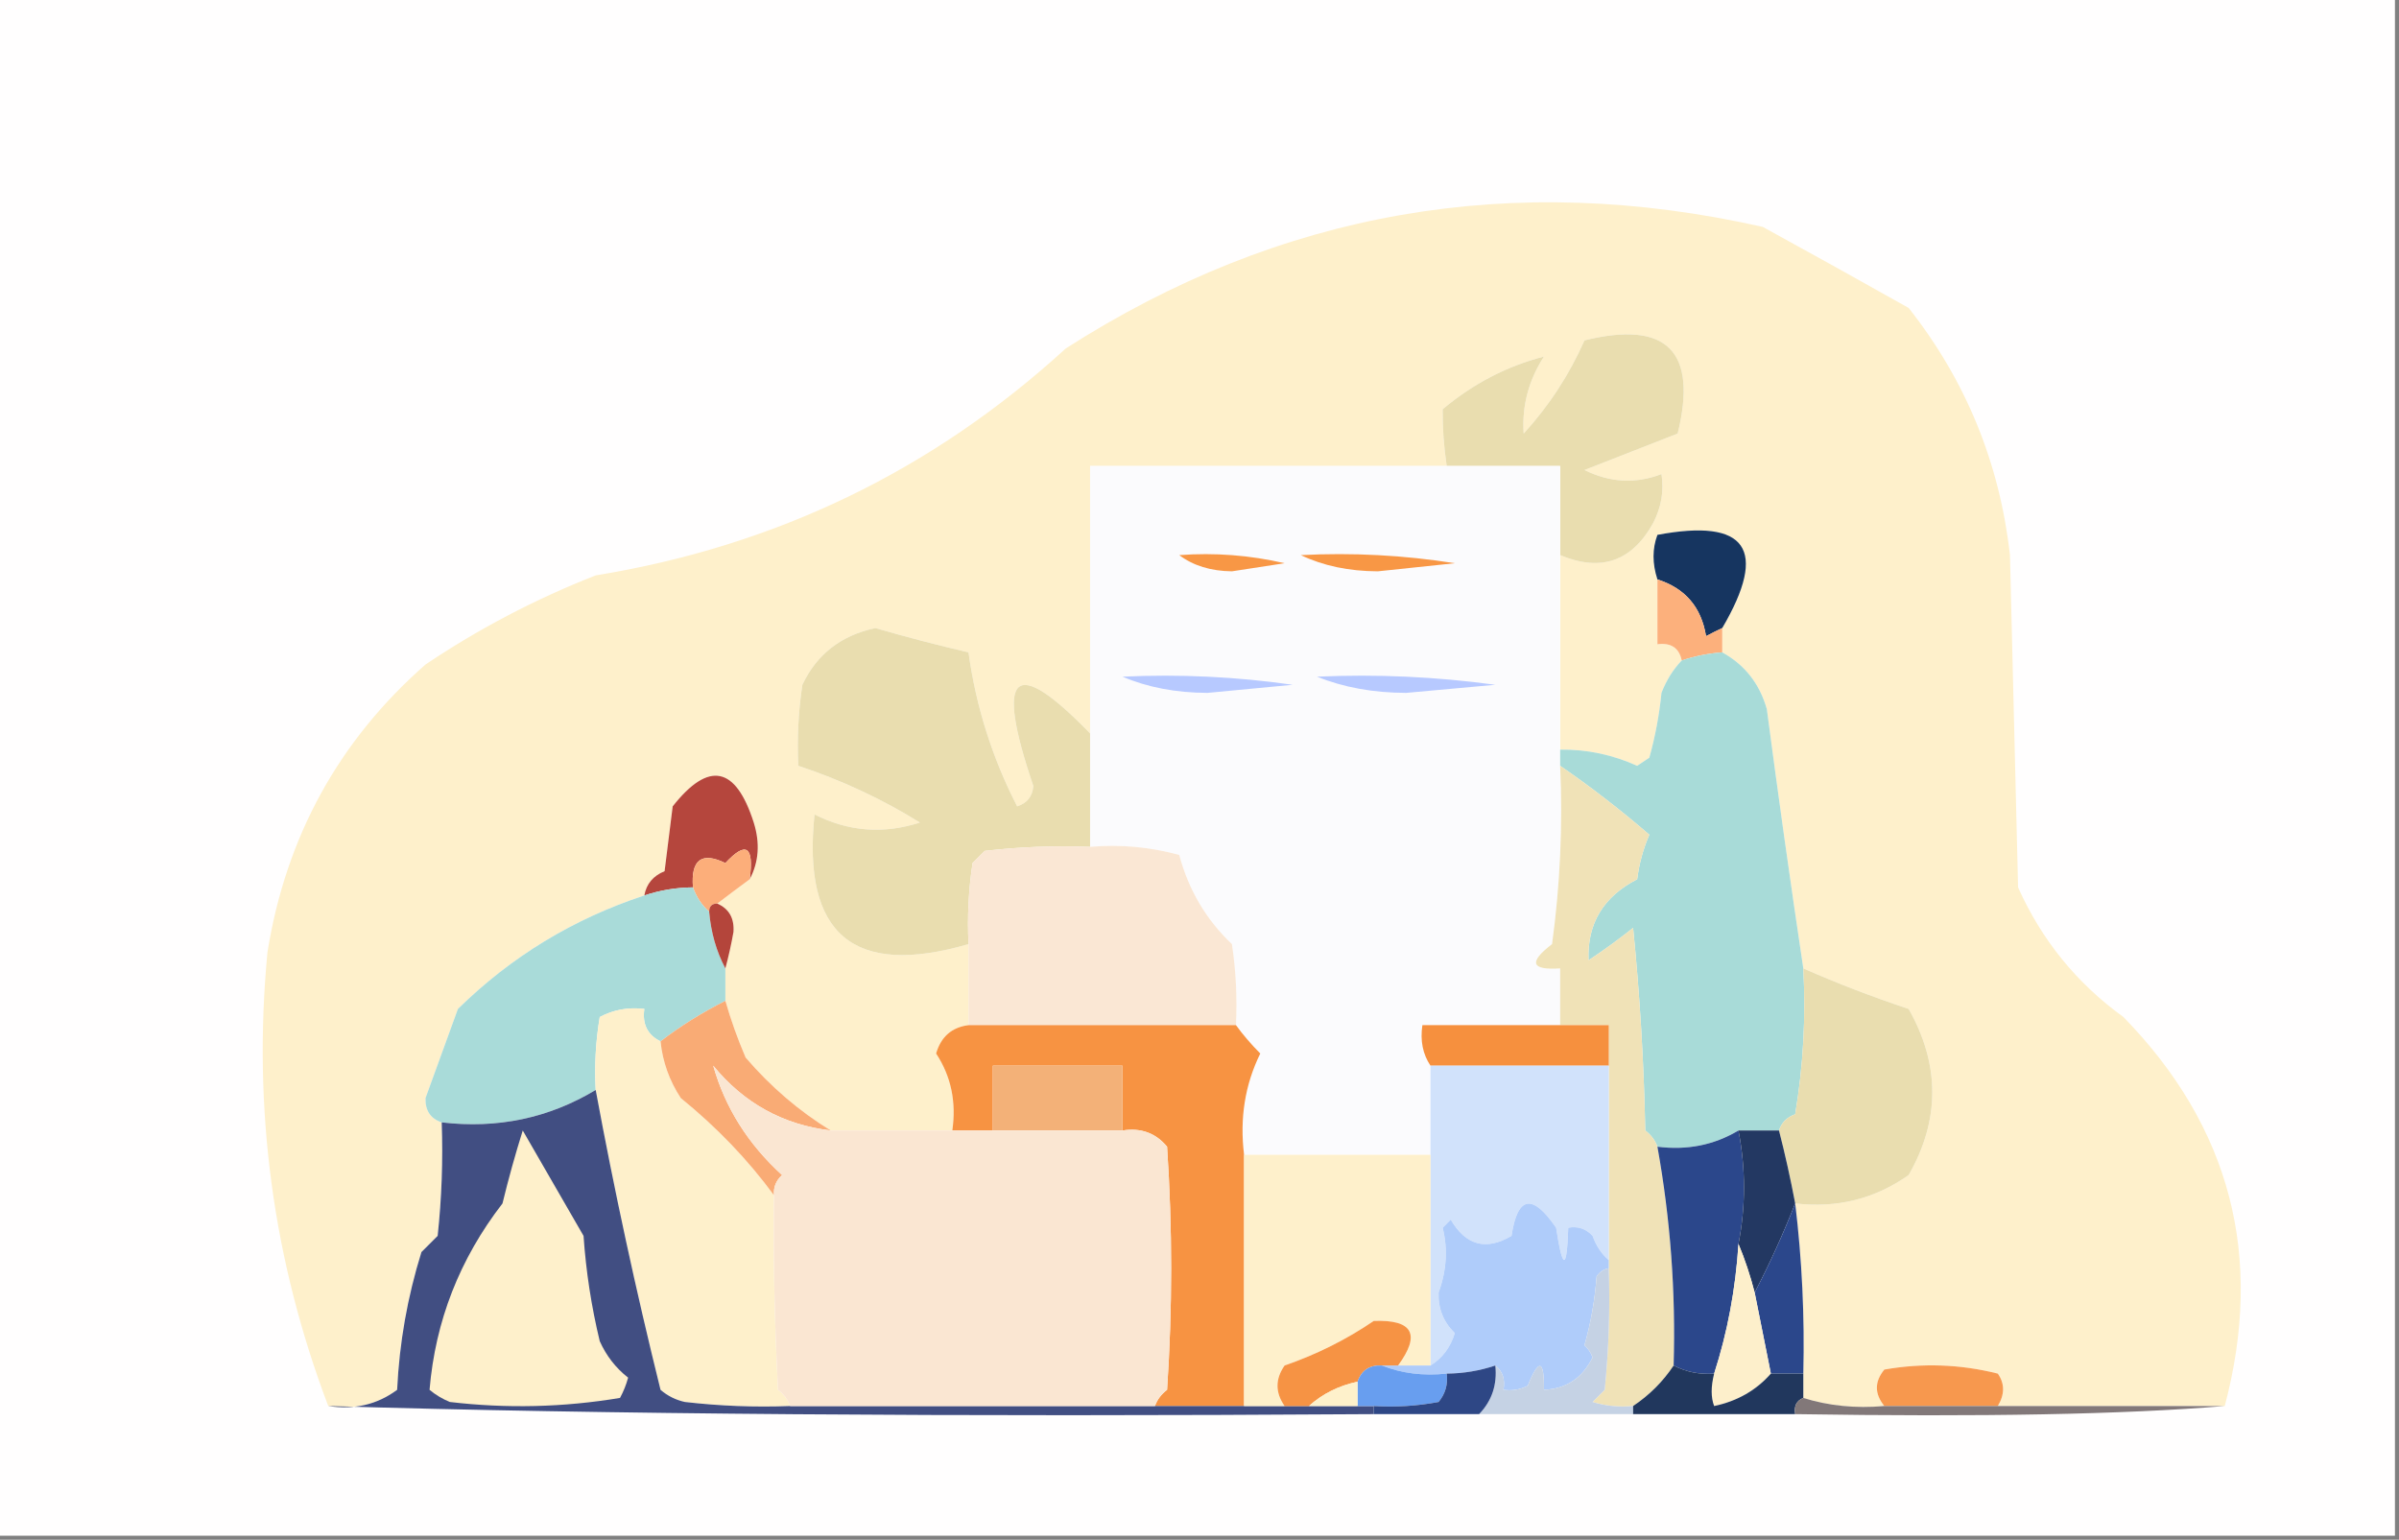 <?xml version="1.0" encoding="UTF-8"?>
<!DOCTYPE svg PUBLIC "-//W3C//DTD SVG 1.1//EN" "http://www.w3.org/Graphics/SVG/1.1/DTD/svg11.dtd">
<svg xmlns="http://www.w3.org/2000/svg" version="1.1" width="296px" height="190px" style="shape-rendering:geometricPrecision; text-rendering:geometricPrecision; image-rendering:optimizeQuality; fill-rule:evenodd; clip-rule:evenodd" xmlns:xlink="http://www.w3.org/1999/xlink">
<rect width="100%" height="100%" fill="#808080" stroke="none"/>
<g><path style="opacity:1" fill="#fffefe" d="M -0.5,-0.5 C 98.167,-0.5 196.833,-0.5 295.5,-0.5C 295.5,62.833 295.5,126.167 295.5,189.5C 196.833,189.5 98.167,189.5 -0.5,189.5C -0.5,126.167 -0.5,62.833 -0.5,-0.5 Z"/></g>
<g><path style="opacity:1" fill="#fef0cb" d="M 274.5,173.5 C 265.167,173.5 255.833,173.5 246.5,173.5C 247.363,172.06 247.363,170.726 246.5,169.5C 241.869,168.338 237.202,168.172 232.5,169C 231.272,170.49 231.272,171.99 232.5,173.5C 228.958,173.813 225.625,173.479 222.5,172.5C 222.5,171.5 222.5,170.5 222.5,169.5C 222.674,162.465 222.341,155.465 221.5,148.5C 226.655,149.11 231.322,147.944 235.5,145C 239.384,138.206 239.384,131.372 235.5,124.5C 231.019,123.01 226.686,121.343 222.5,119.5C 220.912,108.895 219.412,98.228 218,87.5C 217.11,84.366 215.276,82.033 212.5,80.5C 212.5,79.5 212.5,78.5 212.5,77.5C 218.205,67.764 215.538,63.93 204.5,66C 203.862,67.707 203.862,69.54 204.5,71.5C 204.5,74.167 204.5,76.833 204.5,79.5C 206.179,79.285 207.179,79.952 207.5,81.5C 206.442,82.6 205.608,83.934 205,85.5C 204.73,88.224 204.23,90.891 203.5,93.5C 203,93.833 202.5,94.167 202,94.5C 198.974,93.128 195.807,92.462 192.5,92.5C 192.5,84.5 192.5,76.5 192.5,68.5C 197.532,70.617 201.365,69.284 204,64.5C 204.991,62.553 205.325,60.553 205,58.5C 201.826,59.728 198.659,59.561 195.5,58C 199.305,56.508 203.139,55.008 207,53.5C 209.5,43.333 205.667,39.5 195.5,42C 193.634,46.227 191.134,50.06 188,53.5C 187.77,50.105 188.603,46.939 190.5,44C 185.95,45.167 181.783,47.333 178,50.5C 177.982,52.797 178.149,55.13 178.5,57.5C 163.833,57.5 149.167,57.5 134.5,57.5C 134.5,68.5 134.5,79.5 134.5,90.5C 125.056,80.76 122.723,82.927 127.5,97C 127.387,98.28 126.72,99.113 125.5,99.5C 122.415,93.487 120.415,87.154 119.5,80.5C 115.655,79.608 111.821,78.608 108,77.5C 103.775,78.406 100.775,80.739 99,84.5C 98.502,87.817 98.335,91.15 98.5,94.5C 103.853,96.274 108.853,98.608 113.5,101.5C 109.009,102.951 104.676,102.617 100.5,100.5C 98.967,115.305 105.3,120.638 119.5,116.5C 119.5,119.833 119.5,123.167 119.5,126.5C 117.436,126.762 116.103,127.929 115.5,130C 117.344,132.804 118.011,135.97 117.5,139.5C 112.5,139.5 107.5,139.5 102.5,139.5C 98.601,137.111 95.101,134.111 92,130.5C 91.009,128.192 90.176,125.859 89.5,123.5C 89.5,122.167 89.5,120.833 89.5,119.5C 89.894,118.033 90.227,116.533 90.5,115C 90.613,113.301 89.947,112.134 88.5,111.5C 89.795,110.512 91.128,109.512 92.5,108.5C 93.629,106.372 93.796,104.039 93,101.5C 90.777,94.529 87.444,93.863 83,99.5C 82.667,102.167 82.333,104.833 82,107.5C 80.583,108.078 79.75,109.078 79.5,110.5C 70.731,113.383 63.064,118.05 56.5,124.5C 55.167,128.167 53.833,131.833 52.5,135.5C 52.453,137.038 53.12,138.038 54.5,138.5C 54.666,143.179 54.499,147.845 54,152.5C 53.333,153.167 52.667,153.833 52,154.5C 50.274,160.037 49.274,165.704 49,171.5C 46.544,173.321 43.711,173.988 40.5,173.5C 33.663,155.462 31.163,136.796 33,117.5C 35.287,103.247 41.787,91.414 52.5,82C 59.072,77.582 66.072,73.915 73.5,71C 95.704,67.389 115.037,58.056 131.5,43C 157.969,26.042 186.636,21.042 217.5,28C 223.46,31.267 229.46,34.601 235.5,38C 242.546,46.934 246.713,57.1 248,68.5C 248.333,82.167 248.667,95.833 249,109.5C 251.918,116.013 256.251,121.346 262,125.5C 275.214,139.048 279.381,155.048 274.5,173.5 Z"/></g>
<g><path style="opacity:1" fill="#e9ddaf" d="M 192.5,68.5 C 192.5,64.833 192.5,61.167 192.5,57.5C 187.833,57.5 183.167,57.5 178.5,57.5C 178.149,55.13 177.982,52.797 178,50.5C 181.783,47.333 185.95,45.167 190.5,44C 188.603,46.939 187.77,50.105 188,53.5C 191.134,50.06 193.634,46.227 195.5,42C 205.667,39.5 209.5,43.333 207,53.5C 203.139,55.008 199.305,56.508 195.5,58C 198.659,59.561 201.826,59.728 205,58.5C 205.325,60.553 204.991,62.553 204,64.5C 201.365,69.284 197.532,70.617 192.5,68.5 Z"/></g>
<g><path style="opacity:1" fill="#fbfbfd" d="M 178.5,57.5 C 183.167,57.5 187.833,57.5 192.5,57.5C 192.5,61.167 192.5,64.833 192.5,68.5C 192.5,76.5 192.5,84.5 192.5,92.5C 192.5,93.167 192.5,93.833 192.5,94.5C 192.831,101.863 192.497,109.197 191.5,116.5C 188.567,118.738 188.901,119.738 192.5,119.5C 192.5,121.833 192.5,124.167 192.5,126.5C 186.833,126.5 181.167,126.5 175.5,126.5C 175.216,128.415 175.549,130.081 176.5,131.5C 176.5,135.167 176.5,138.833 176.5,142.5C 168.833,142.5 161.167,142.5 153.5,142.5C 152.945,138.003 153.611,133.836 155.5,130C 154.364,128.855 153.364,127.688 152.5,126.5C 152.665,123.15 152.498,119.817 152,116.5C 148.825,113.491 146.658,109.825 145.5,105.5C 141.893,104.511 138.226,104.177 134.5,104.5C 134.5,99.833 134.5,95.167 134.5,90.5C 134.5,79.5 134.5,68.5 134.5,57.5C 149.167,57.5 163.833,57.5 178.5,57.5 Z"/></g>
<g><path style="opacity:1" fill="#163560" d="M 212.5,77.5 C 211.85,77.804 211.183,78.137 210.5,78.5C 209.917,74.919 207.917,72.586 204.5,71.5C 203.862,69.54 203.862,67.707 204.5,66C 215.538,63.93 218.205,67.764 212.5,77.5 Z"/></g>
<g><path style="opacity:1" fill="#f89745" d="M 145.5,68.5 C 149.884,68.174 154.217,68.508 158.5,69.5C 156.333,69.833 154.167,70.167 152,70.5C 149.39,70.467 147.223,69.8 145.5,68.5 Z"/></g>
<g><path style="opacity:1" fill="#f89745" d="M 160.5,68.5 C 166.868,68.17 173.202,68.504 179.5,69.5C 176.333,69.833 173.167,70.167 170,70.5C 166.424,70.485 163.258,69.818 160.5,68.5 Z"/></g>
<g><path style="opacity:1" fill="#fcb07c" d="M 204.5,71.5 C 207.917,72.586 209.917,74.919 210.5,78.5C 211.183,78.137 211.85,77.804 212.5,77.5C 212.5,78.5 212.5,79.5 212.5,80.5C 210.784,80.629 209.117,80.962 207.5,81.5C 207.179,79.952 206.179,79.285 204.5,79.5C 204.5,76.833 204.5,74.167 204.5,71.5 Z"/></g>
<g><path style="opacity:1" fill="#e9ddaf" d="M 134.5,90.5 C 134.5,95.167 134.5,99.833 134.5,104.5C 130.154,104.334 125.821,104.501 121.5,105C 121,105.5 120.5,106 120,106.5C 119.502,109.817 119.335,113.15 119.5,116.5C 105.3,120.638 98.967,115.305 100.5,100.5C 104.676,102.617 109.009,102.951 113.5,101.5C 108.853,98.608 103.853,96.274 98.5,94.5C 98.335,91.15 98.502,87.817 99,84.5C 100.775,80.739 103.775,78.406 108,77.5C 111.821,78.608 115.655,79.608 119.5,80.5C 120.415,87.154 122.415,93.487 125.5,99.5C 126.72,99.113 127.387,98.28 127.5,97C 122.723,82.927 125.056,80.76 134.5,90.5 Z"/></g>
<g><path style="opacity:1" fill="#a8dbd8" d="M 212.5,80.5 C 215.276,82.033 217.11,84.366 218,87.5C 219.412,98.228 220.912,108.895 222.5,119.5C 222.829,125.537 222.496,131.537 221.5,137.5C 220.478,137.855 219.811,138.522 219.5,139.5C 217.833,139.5 216.167,139.5 214.5,139.5C 211.495,141.299 208.162,141.966 204.5,141.5C 204.217,140.711 203.717,140.044 203,139.5C 202.832,131.147 202.332,122.813 201.5,114.5C 199.709,115.924 197.875,117.258 196,118.5C 195.822,113.982 197.822,110.648 202,108.5C 202.251,106.567 202.751,104.734 203.5,103C 199.939,99.927 196.272,97.094 192.5,94.5C 192.5,93.833 192.5,93.167 192.5,92.5C 195.807,92.462 198.974,93.128 202,94.5C 202.5,94.167 203,93.833 203.5,93.5C 204.23,90.891 204.73,88.224 205,85.5C 205.608,83.934 206.442,82.6 207.5,81.5C 209.117,80.962 210.784,80.629 212.5,80.5 Z"/></g>
<g><path style="opacity:1" fill="#b7c9ff" d="M 138.5,83.5 C 145.532,83.17 152.532,83.503 159.5,84.5C 156,84.833 152.5,85.167 149,85.5C 145.098,85.488 141.598,84.821 138.5,83.5 Z"/></g>
<g><path style="opacity:1" fill="#b7c9ff" d="M 162.5,83.5 C 169.863,83.169 177.197,83.503 184.5,84.5C 180.833,84.833 177.167,85.167 173.5,85.5C 169.435,85.489 165.768,84.822 162.5,83.5 Z"/></g>
<g><path style="opacity:1" fill="#b5463d" d="M 92.5,108.5 C 93.055,104.416 92.055,103.749 89.5,106.5C 86.572,105.079 85.238,106.079 85.5,109.5C 83.435,109.517 81.435,109.85 79.5,110.5C 79.75,109.078 80.583,108.078 82,107.5C 82.333,104.833 82.667,102.167 83,99.5C 87.444,93.863 90.777,94.529 93,101.5C 93.796,104.039 93.629,106.372 92.5,108.5 Z"/></g>
<g><path style="opacity:1" fill="#fcae7a" d="M 92.5,108.5 C 91.128,109.512 89.795,110.512 88.5,111.5C 87.833,111.5 87.5,111.833 87.5,112.5C 86.599,111.71 85.932,110.71 85.5,109.5C 85.238,106.079 86.572,105.079 89.5,106.5C 92.055,103.749 93.055,104.416 92.5,108.5 Z"/></g>
<g><path style="opacity:1" fill="#fae7d4" d="M 134.5,104.5 C 138.226,104.177 141.893,104.511 145.5,105.5C 146.658,109.825 148.825,113.491 152,116.5C 152.498,119.817 152.665,123.15 152.5,126.5C 141.5,126.5 130.5,126.5 119.5,126.5C 119.5,123.167 119.5,119.833 119.5,116.5C 119.335,113.15 119.502,109.817 120,106.5C 120.5,106 121,105.5 121.5,105C 125.821,104.501 130.154,104.334 134.5,104.5 Z"/></g>
<g><path style="opacity:1" fill="#a9dbd9" d="M 85.5,109.5 C 85.932,110.71 86.599,111.71 87.5,112.5C 87.722,115.067 88.388,117.401 89.5,119.5C 89.5,120.833 89.5,122.167 89.5,123.5C 86.64,124.935 83.973,126.602 81.5,128.5C 79.896,127.713 79.229,126.38 79.5,124.5C 77.533,124.261 75.7,124.594 74,125.5C 73.502,128.482 73.335,131.482 73.5,134.5C 67.719,137.976 61.386,139.309 54.5,138.5C 53.12,138.038 52.453,137.038 52.5,135.5C 53.833,131.833 55.167,128.167 56.5,124.5C 63.064,118.05 70.731,113.383 79.5,110.5C 81.435,109.85 83.435,109.517 85.5,109.5 Z"/></g>
<g><path style="opacity:1" fill="#b4453b" d="M 88.5,111.5 C 89.947,112.134 90.613,113.301 90.5,115C 90.227,116.533 89.894,118.033 89.5,119.5C 88.388,117.401 87.722,115.067 87.5,112.5C 87.5,111.833 87.833,111.5 88.5,111.5 Z"/></g>
<g><path style="opacity:1" fill="#f0e2b7" d="M 192.5,94.5 C 196.272,97.094 199.939,99.927 203.5,103C 202.751,104.734 202.251,106.567 202,108.5C 197.822,110.648 195.822,113.982 196,118.5C 197.875,117.258 199.709,115.924 201.5,114.5C 202.332,122.813 202.832,131.147 203,139.5C 203.717,140.044 204.217,140.711 204.5,141.5C 206.103,150.411 206.77,159.411 206.5,168.5C 205.188,170.479 203.521,172.145 201.5,173.5C 199.801,173.66 198.134,173.494 196.5,173C 197,172.5 197.5,172 198,171.5C 198.499,166.511 198.666,161.511 198.5,156.5C 198.5,156.167 198.5,155.833 198.5,155.5C 198.5,147.5 198.5,139.5 198.5,131.5C 198.5,129.833 198.5,128.167 198.5,126.5C 196.5,126.5 194.5,126.5 192.5,126.5C 192.5,124.167 192.5,121.833 192.5,119.5C 188.901,119.738 188.567,118.738 191.5,116.5C 192.497,109.197 192.831,101.863 192.5,94.5 Z"/></g>
<g><path style="opacity:1" fill="#e9ddaf" d="M 222.5,119.5 C 226.686,121.343 231.019,123.01 235.5,124.5C 239.384,131.372 239.384,138.206 235.5,145C 231.322,147.944 226.655,149.11 221.5,148.5C 220.912,145.39 220.245,142.39 219.5,139.5C 219.811,138.522 220.478,137.855 221.5,137.5C 222.496,131.537 222.829,125.537 222.5,119.5 Z"/></g>
<g><path style="opacity:1" fill="#fef0cb" d="M 81.5,128.5 C 81.755,131.016 82.589,133.35 84,135.5C 88.451,139.113 92.284,143.113 95.5,147.5C 95.395,155.199 95.562,163.199 96,171.5C 96.717,172.044 97.217,172.711 97.5,173.5C 93.154,173.666 88.821,173.499 84.5,173C 83.376,172.751 82.376,172.251 81.5,171.5C 78.464,159.247 75.797,146.913 73.5,134.5C 73.335,131.482 73.502,128.482 74,125.5C 75.7,124.594 77.533,124.261 79.5,124.5C 79.229,126.38 79.896,127.713 81.5,128.5 Z"/></g>
<g><path style="opacity:1" fill="#f9ab75" d="M 89.5,123.5 C 90.176,125.859 91.009,128.192 92,130.5C 95.101,134.111 98.601,137.111 102.5,139.5C 96.615,138.791 91.782,136.124 88,131.5C 89.469,136.681 92.302,141.181 96.5,145C 95.748,145.671 95.414,146.504 95.5,147.5C 92.284,143.113 88.451,139.113 84,135.5C 82.589,133.35 81.755,131.016 81.5,128.5C 83.973,126.602 86.64,124.935 89.5,123.5 Z"/></g>
<g><path style="opacity:1" fill="#f79342" d="M 119.5,126.5 C 130.5,126.5 141.5,126.5 152.5,126.5C 153.364,127.688 154.364,128.855 155.5,130C 153.611,133.836 152.945,138.003 153.5,142.5C 153.5,152.833 153.5,163.167 153.5,173.5C 149.833,173.5 146.167,173.5 142.5,173.5C 142.783,172.711 143.283,172.044 144,171.5C 144.667,161.5 144.667,151.5 144,141.5C 142.599,139.808 140.766,139.141 138.5,139.5C 138.5,136.833 138.5,134.167 138.5,131.5C 133.167,131.5 127.833,131.5 122.5,131.5C 122.5,134.167 122.5,136.833 122.5,139.5C 120.833,139.5 119.167,139.5 117.5,139.5C 118.011,135.97 117.344,132.804 115.5,130C 116.103,127.929 117.436,126.762 119.5,126.5 Z"/></g>
<g><path style="opacity:1" fill="#f6903e" d="M 192.5,126.5 C 194.5,126.5 196.5,126.5 198.5,126.5C 198.5,128.167 198.5,129.833 198.5,131.5C 191.167,131.5 183.833,131.5 176.5,131.5C 175.549,130.081 175.216,128.415 175.5,126.5C 181.167,126.5 186.833,126.5 192.5,126.5 Z"/></g>
<g><path style="opacity:1" fill="#f3b178" d="M 138.5,139.5 C 133.167,139.5 127.833,139.5 122.5,139.5C 122.5,136.833 122.5,134.167 122.5,131.5C 127.833,131.5 133.167,131.5 138.5,131.5C 138.5,134.167 138.5,136.833 138.5,139.5 Z"/></g>
<g><path style="opacity:1" fill="#414e82" d="M 73.5,134.5 C 75.797,146.913 78.464,159.247 81.5,171.5C 82.376,172.251 83.376,172.751 84.5,173C 88.821,173.499 93.154,173.666 97.5,173.5C 112.5,173.5 127.5,173.5 142.5,173.5C 146.167,173.5 149.833,173.5 153.5,173.5C 155.167,173.5 156.833,173.5 158.5,173.5C 159.5,173.5 160.5,173.5 161.5,173.5C 163.5,173.5 165.5,173.5 167.5,173.5C 168.167,173.5 168.833,173.5 169.5,173.5C 169.5,173.833 169.5,174.167 169.5,174.5C 117.157,174.849 74.156,174.516 40.5,173.5C 43.711,173.988 46.544,173.321 49,171.5C 49.274,165.704 50.274,160.037 52,154.5C 52.667,153.833 53.333,153.167 54,152.5C 54.499,147.845 54.666,143.179 54.5,138.5C 61.386,139.309 67.719,137.976 73.5,134.5 Z"/></g>
<g><path style="opacity:1" fill="#d1e2fb" d="M 176.5,131.5 C 183.833,131.5 191.167,131.5 198.5,131.5C 198.5,139.5 198.5,147.5 198.5,155.5C 197.609,154.739 196.942,153.739 196.5,152.5C 195.675,151.614 194.675,151.281 193.5,151.5C 193.318,156.794 192.818,156.794 192,151.5C 189.074,147.23 187.241,147.564 186.5,152.5C 183.369,154.358 180.869,153.691 179,150.5C 178.667,150.833 178.333,151.167 178,151.5C 178.657,154.111 178.491,156.778 177.5,159.5C 177.437,161.481 178.104,163.148 179.5,164.5C 178.965,166.261 177.965,167.594 176.5,168.5C 176.5,159.833 176.5,151.167 176.5,142.5C 176.5,138.833 176.5,135.167 176.5,131.5 Z"/></g>
<g><path style="opacity:1" fill="#fef0cb" d="M 64.5,139.5 C 66.973,143.771 69.473,148.104 72,152.5C 72.303,156.894 72.969,161.227 74,165.5C 74.81,167.306 75.976,168.806 77.5,170C 77.264,170.873 76.931,171.707 76.5,172.5C 69.524,173.664 62.524,173.831 55.5,173C 54.584,172.626 53.75,172.126 53,171.5C 53.714,163.009 56.714,155.342 62,148.5C 62.739,145.454 63.572,142.454 64.5,139.5 Z"/></g>
<g><path style="opacity:1" fill="#fae6d2" d="M 102.5,139.5 C 107.5,139.5 112.5,139.5 117.5,139.5C 119.167,139.5 120.833,139.5 122.5,139.5C 127.833,139.5 133.167,139.5 138.5,139.5C 140.766,139.141 142.599,139.808 144,141.5C 144.667,151.5 144.667,161.5 144,171.5C 143.283,172.044 142.783,172.711 142.5,173.5C 127.5,173.5 112.5,173.5 97.5,173.5C 97.217,172.711 96.717,172.044 96,171.5C 95.562,163.199 95.395,155.199 95.5,147.5C 95.414,146.504 95.748,145.671 96.5,145C 92.302,141.181 89.469,136.681 88,131.5C 91.782,136.124 96.615,138.791 102.5,139.5 Z"/></g>
<g><path style="opacity:1" fill="#2b478b" d="M 214.5,139.5 C 215.403,144.21 215.403,148.877 214.5,153.5C 214.143,159.082 213.143,164.415 211.5,169.5C 209.708,169.634 208.042,169.301 206.5,168.5C 206.77,159.411 206.103,150.411 204.5,141.5C 208.162,141.966 211.495,141.299 214.5,139.5 Z"/></g>
<g><path style="opacity:1" fill="#233862" d="M 214.5,139.5 C 216.167,139.5 217.833,139.5 219.5,139.5C 220.245,142.39 220.912,145.39 221.5,148.5C 220.027,152.251 218.36,155.917 216.5,159.5C 215.952,157.374 215.285,155.374 214.5,153.5C 215.403,148.877 215.403,144.21 214.5,139.5 Z"/></g>
<g><path style="opacity:1" fill="#fef0cb" d="M 153.5,142.5 C 161.167,142.5 168.833,142.5 176.5,142.5C 176.5,151.167 176.5,159.833 176.5,168.5C 175.167,168.5 173.833,168.5 172.5,168.5C 175.324,164.65 174.324,162.817 169.5,163C 166.123,165.3 162.456,167.133 158.5,168.5C 157.334,170.167 157.334,171.834 158.5,173.5C 156.833,173.5 155.167,173.5 153.5,173.5C 153.5,163.167 153.5,152.833 153.5,142.5 Z"/></g>
<g><path style="opacity:1" fill="#afccfa" d="M 198.5,155.5 C 198.5,155.833 198.5,156.167 198.5,156.5C 197.883,156.611 197.383,156.944 197,157.5C 196.782,160.426 196.282,163.26 195.5,166C 195.957,166.414 196.291,166.914 196.5,167.5C 195.25,170.049 193.25,171.382 190.5,171.5C 190.541,167.757 189.874,167.59 188.5,171C 187.552,171.483 186.552,171.649 185.5,171.5C 185.737,170.209 185.404,169.209 184.5,168.5C 182.565,169.15 180.565,169.483 178.5,169.5C 175.615,169.806 172.948,169.473 170.5,168.5C 171.167,168.5 171.833,168.5 172.5,168.5C 173.833,168.5 175.167,168.5 176.5,168.5C 177.965,167.594 178.965,166.261 179.5,164.5C 178.104,163.148 177.437,161.481 177.5,159.5C 178.491,156.778 178.657,154.111 178,151.5C 178.333,151.167 178.667,150.833 179,150.5C 180.869,153.691 183.369,154.358 186.5,152.5C 187.241,147.564 189.074,147.23 192,151.5C 192.818,156.794 193.318,156.794 193.5,151.5C 194.675,151.281 195.675,151.614 196.5,152.5C 196.942,153.739 197.609,154.739 198.5,155.5 Z"/></g>
<g><path style="opacity:1" fill="#2b478b" d="M 221.5,148.5 C 222.341,155.465 222.674,162.465 222.5,169.5C 221.167,169.5 219.833,169.5 218.5,169.5C 217.833,166.167 217.167,162.833 216.5,159.5C 218.36,155.917 220.027,152.251 221.5,148.5 Z"/></g>
<g><path style="opacity:1" fill="#fdefcb" d="M 214.5,153.5 C 215.285,155.374 215.952,157.374 216.5,159.5C 217.167,162.833 217.833,166.167 218.5,169.5C 216.682,171.567 214.349,172.9 211.5,173.5C 211.094,172.443 211.094,171.109 211.5,169.5C 213.143,164.415 214.143,159.082 214.5,153.5 Z"/></g>
<g><path style="opacity:1" fill="#c5d2e4" d="M 198.5,156.5 C 198.666,161.511 198.499,166.511 198,171.5C 197.5,172 197,172.5 196.5,173C 198.134,173.494 199.801,173.66 201.5,173.5C 201.5,173.833 201.5,174.167 201.5,174.5C 195.167,174.5 188.833,174.5 182.5,174.5C 184.081,172.858 184.747,170.858 184.5,168.5C 185.404,169.209 185.737,170.209 185.5,171.5C 186.552,171.649 187.552,171.483 188.5,171C 189.874,167.59 190.541,167.757 190.5,171.5C 193.25,171.382 195.25,170.049 196.5,167.5C 196.291,166.914 195.957,166.414 195.5,166C 196.282,163.26 196.782,160.426 197,157.5C 197.383,156.944 197.883,156.611 198.5,156.5 Z"/></g>
<g><path style="opacity:1" fill="#f69344" d="M 172.5,168.5 C 171.833,168.5 171.167,168.5 170.5,168.5C 168.973,168.427 167.973,169.094 167.5,170.5C 165.181,170.992 163.181,171.992 161.5,173.5C 160.5,173.5 159.5,173.5 158.5,173.5C 157.334,171.834 157.334,170.167 158.5,168.5C 162.456,167.133 166.123,165.3 169.5,163C 174.324,162.817 175.324,164.65 172.5,168.5 Z"/></g>
<g><path style="opacity:1" fill="#689eef" d="M 170.5,168.5 C 172.948,169.473 175.615,169.806 178.5,169.5C 178.67,170.822 178.337,171.989 177.5,173C 174.854,173.497 172.187,173.664 169.5,173.5C 168.833,173.5 168.167,173.5 167.5,173.5C 167.5,172.5 167.5,171.5 167.5,170.5C 167.973,169.094 168.973,168.427 170.5,168.5 Z"/></g>
<g><path style="opacity:1" fill="#2e4785" d="M 184.5,168.5 C 184.747,170.858 184.081,172.858 182.5,174.5C 178.167,174.5 173.833,174.5 169.5,174.5C 169.5,174.167 169.5,173.833 169.5,173.5C 172.187,173.664 174.854,173.497 177.5,173C 178.337,171.989 178.67,170.822 178.5,169.5C 180.565,169.483 182.565,169.15 184.5,168.5 Z"/></g>
<g><path style="opacity:1" fill="#f7984e" d="M 246.5,173.5 C 241.833,173.5 237.167,173.5 232.5,173.5C 231.272,171.99 231.272,170.49 232.5,169C 237.202,168.172 241.869,168.338 246.5,169.5C 247.363,170.726 247.363,172.06 246.5,173.5 Z"/></g>
<g><path style="opacity:1" fill="#fef1cb" d="M 167.5,170.5 C 167.5,171.5 167.5,172.5 167.5,173.5C 165.5,173.5 163.5,173.5 161.5,173.5C 163.181,171.992 165.181,170.992 167.5,170.5 Z"/></g>
<g><path style="opacity:1" fill="#21375d" d="M 206.5,168.5 C 208.042,169.301 209.708,169.634 211.5,169.5C 211.094,171.109 211.094,172.443 211.5,173.5C 214.349,172.9 216.682,171.567 218.5,169.5C 219.833,169.5 221.167,169.5 222.5,169.5C 222.5,170.5 222.5,171.5 222.5,172.5C 221.662,172.842 221.328,173.508 221.5,174.5C 214.833,174.5 208.167,174.5 201.5,174.5C 201.5,174.167 201.5,173.833 201.5,173.5C 203.521,172.145 205.188,170.479 206.5,168.5 Z"/></g>
<g><path style="opacity:1" fill="#827879" d="M 222.5,172.5 C 225.625,173.479 228.958,173.813 232.5,173.5C 237.167,173.5 241.833,173.5 246.5,173.5C 255.833,173.5 265.167,173.5 274.5,173.5C 262.189,174.532 244.522,174.865 221.5,174.5C 221.328,173.508 221.662,172.842 222.5,172.5 Z"/></g>
</svg>
